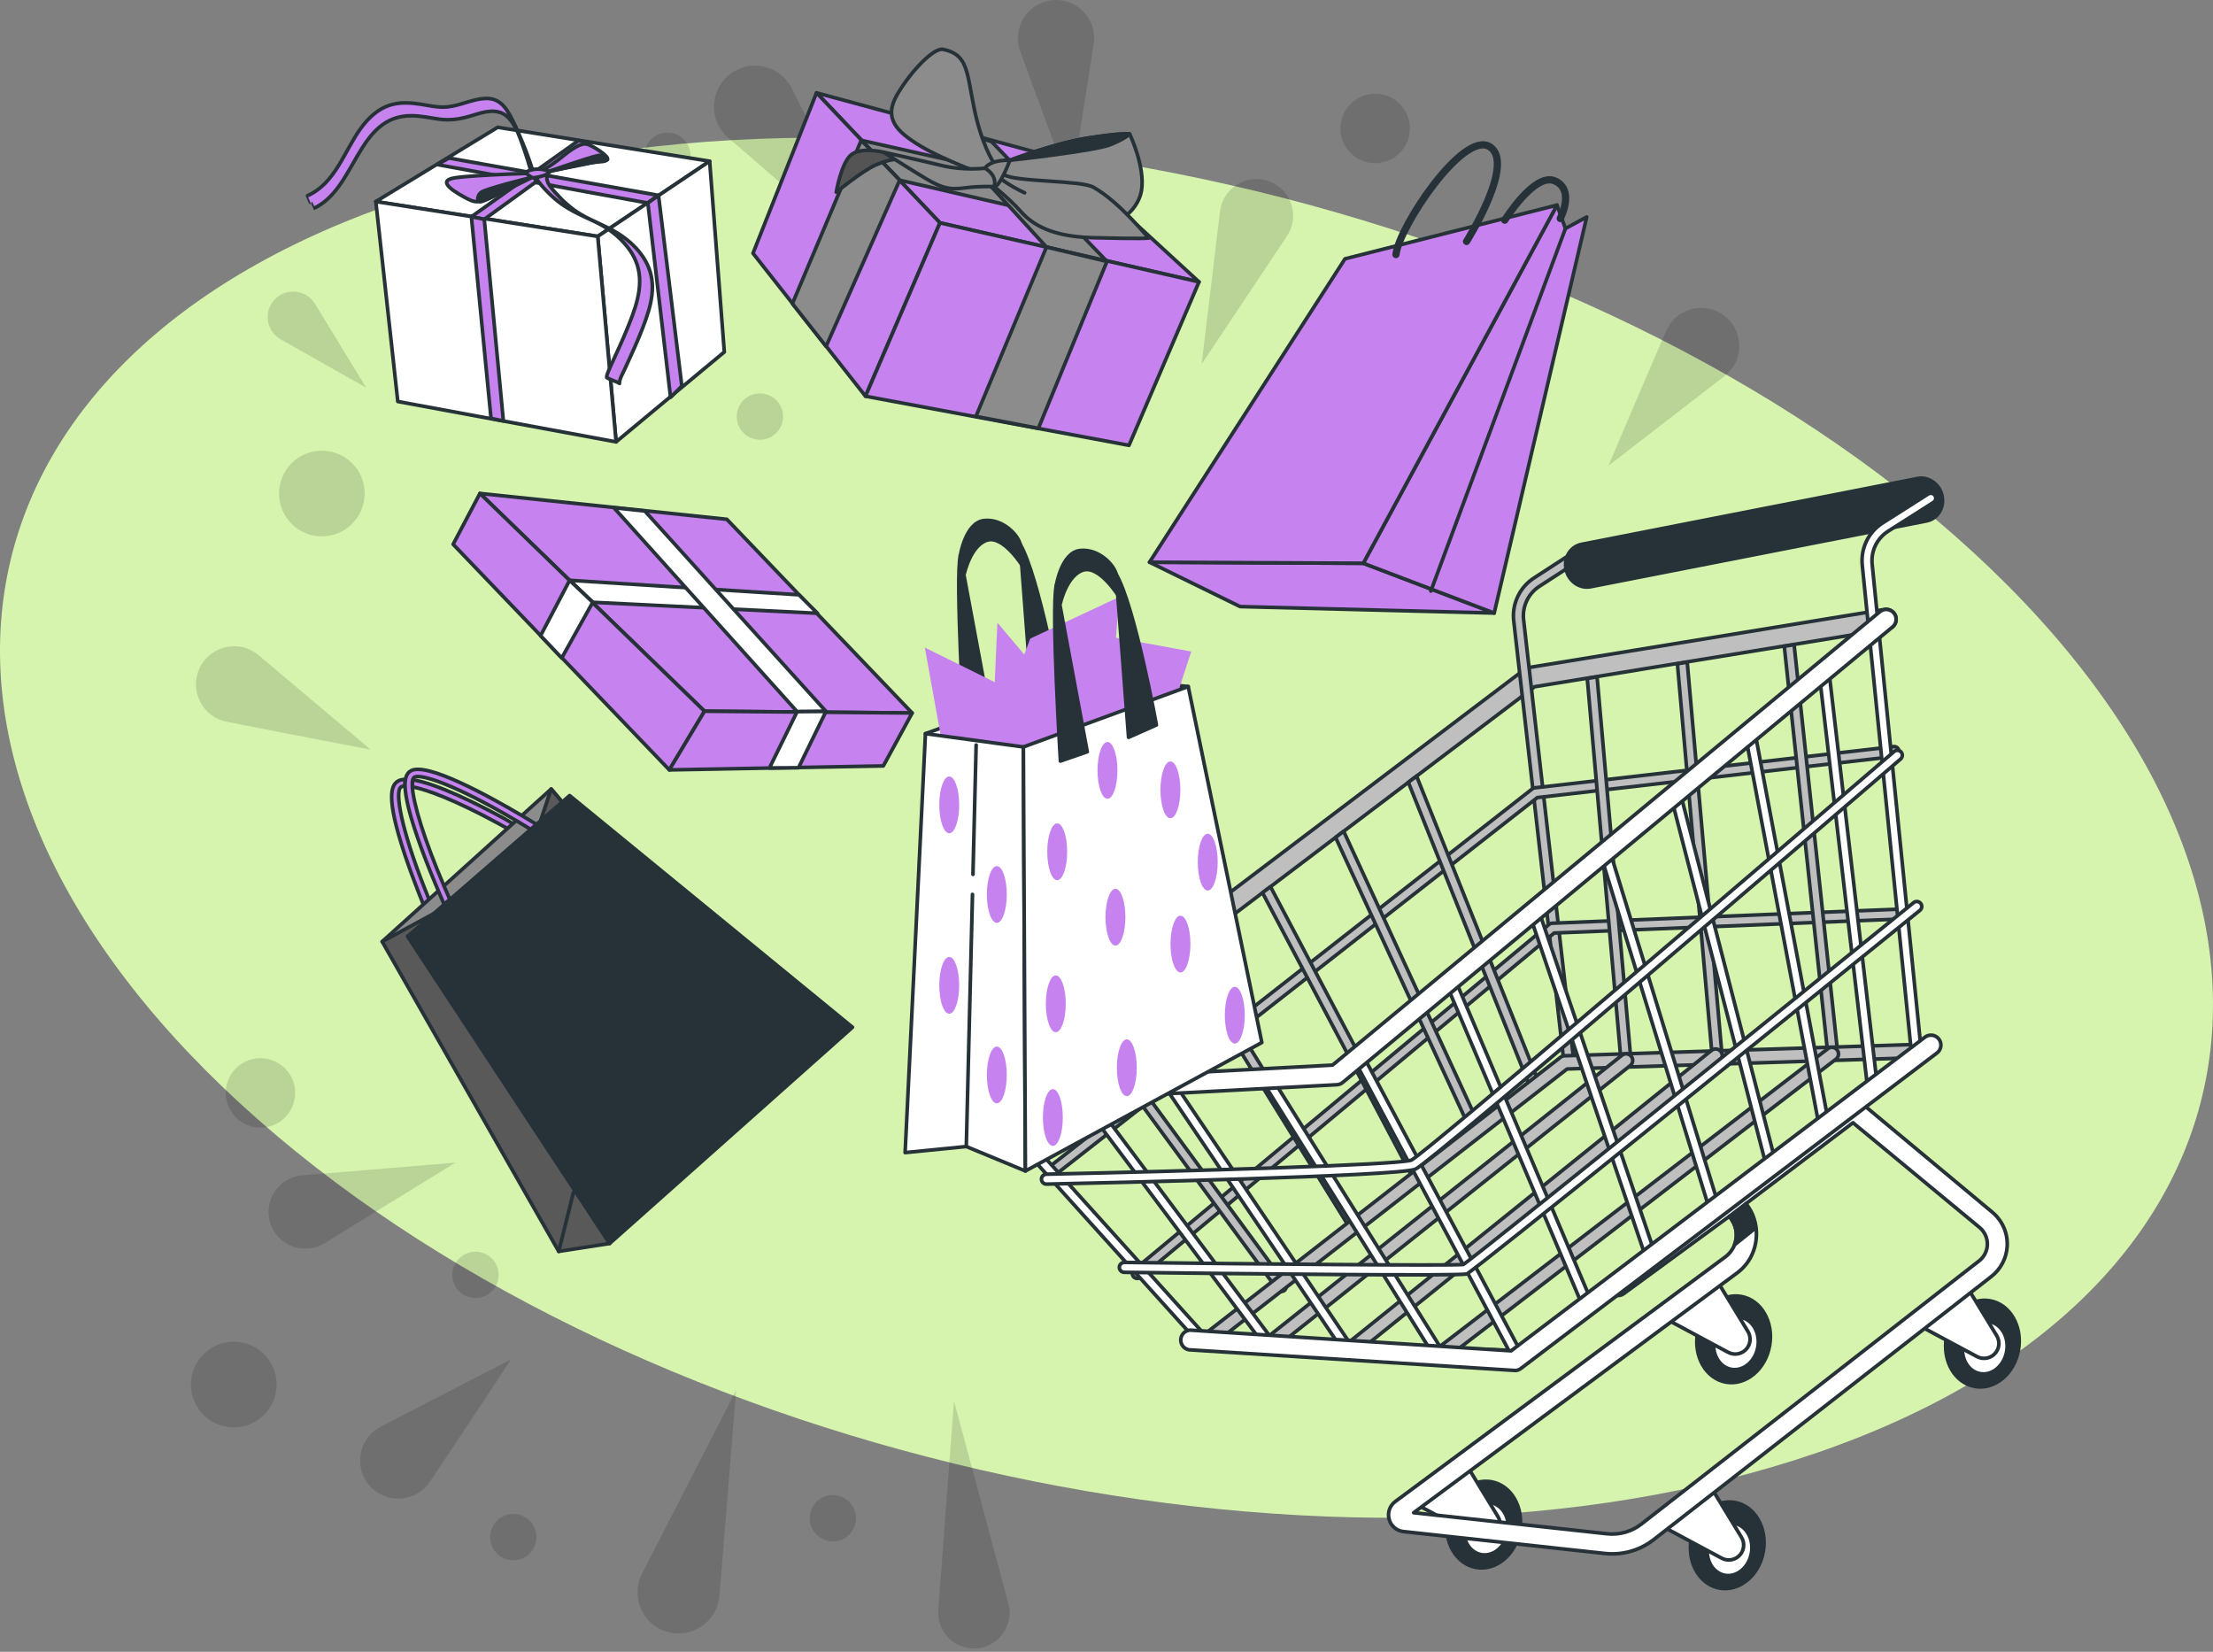 <svg width="611" height="456" viewBox="0 0 611 456" fill="none" xmlns="http://www.w3.org/2000/svg">
<rect x="0" y="0" width="611" height="456" fill="#808080" stroke="none"/>
<g clip-path="url(#clip0_3483_3883)">
<path d="M495.58 403.06C627.657 360.994 649.627 248.751 544.654 152.341C439.681 55.931 247.511 11.877 115.42 53.94C-16.657 96.007 -38.627 208.249 66.346 304.659C171.319 401.069 363.489 445.124 495.58 403.06Z" fill="#D6F4AE"/>
<g opacity="0.13">
<path d="M278.41 442.679L263.39 386.699L259.06 444.499C258.63 450.229 263.18 455.119 268.93 455.089C275.39 455.059 280.07 448.919 278.4 442.679H278.41Z" fill="black"/>
<path d="M198.64 440.508L203.25 383.758L177.27 434.418C174.02 440.758 177.36 448.488 184.2 450.468C191.08 452.458 198.06 447.638 198.64 440.498V440.508Z" fill="black"/>
<path d="M118.69 409.057C127.39 396.107 141.08 375.277 141.08 375.277L105.13 393.837C98.63 397.197 97.45 405.987 102.84 410.937C107.59 415.297 115.1 414.407 118.69 409.057Z" fill="black"/>
<path d="M62.56 199.237C77.86 202.297 102.35 206.947 102.35 206.947L71.41 180.877C65.82 176.167 57.24 178.457 54.74 185.327C52.54 191.387 56.24 197.977 62.56 199.237Z" fill="black"/>
<path d="M77.45 93.658C86.52 98.848 101.09 106.998 101.09 106.998L86.97 83.868C84.42 79.688 78.48 79.318 75.43 83.158C72.75 86.538 73.7 91.518 77.45 93.658Z" fill="black"/>
<path d="M89.58 343.207L125.78 320.938L83.43 324.467C76.7 325.027 72.39 331.898 74.81 338.198C77.08 344.118 84.18 346.528 89.58 343.198V343.207Z" fill="black"/>
<path d="M125.08 350.406C125.93 346.976 129.39 344.886 132.82 345.736C136.25 346.586 138.34 350.046 137.49 353.476C136.64 356.906 133.18 358.996 129.75 358.146C126.32 357.296 124.23 353.836 125.08 350.406Z" fill="black"/>
<path d="M135.52 422.797C136.37 419.367 139.83 417.277 143.26 418.127C146.69 418.977 148.78 422.437 147.93 425.867C147.08 429.297 143.62 431.387 140.19 430.537C136.76 429.687 134.67 426.227 135.52 422.797Z" fill="black"/>
<path d="M64.54 394.047C71.073 394.047 76.37 388.75 76.37 382.217C76.37 375.683 71.073 370.387 64.54 370.387C58.006 370.387 52.71 375.683 52.71 382.217C52.71 388.75 58.006 394.047 64.54 394.047Z" fill="black"/>
<path d="M223.74 417.59C224.59 414.16 228.05 412.07 231.48 412.92C234.91 413.77 237 417.23 236.15 420.66C235.3 424.09 231.84 426.18 228.41 425.33C224.98 424.48 222.89 421.02 223.74 417.59Z" fill="black"/>
<path d="M62.6 299.409C63.87 294.269 69.07 291.129 74.21 292.399C79.35 293.669 82.49 298.869 81.22 304.009C79.95 309.149 74.75 312.289 69.61 311.019C64.47 309.749 61.33 304.549 62.6 299.409Z" fill="black"/>
<path d="M123.18 77.23L174.28 104.58L135.09 61.88C131.2 57.64 124.53 57.62 120.61 61.84C116.21 66.57 117.48 74.18 123.18 77.23Z" fill="black"/>
<path d="M201.06 38.018L244.12 75.258L218.59 24.368C215.39 17.998 207.18 16.128 201.54 20.478C195.87 24.858 195.63 33.328 201.05 38.018H201.06Z" fill="black"/>
<path d="M281.67 14.11C286.98 28.78 295.7 52.13 295.7 52.13L301.96 12.16C303.09 4.93 296.69 -1.21 289.51 0.21C283.19 1.47 279.47 8.05 281.67 14.11Z" fill="black"/>
<path d="M460.04 91.3C453.81 105.6 444.09 128.56 444.09 128.56L476.11 103.84C481.9 99.37 481.48 90.5 475.29 86.61C469.84 83.18 462.61 85.4 460.04 91.31V91.3Z" fill="black"/>
<path d="M336.83 58.349L331.76 100.539L355.33 65.179C359.08 59.559 356.38 51.909 349.94 49.889C343.89 47.989 337.59 52.049 336.83 58.349Z" fill="black"/>
<path d="M308.39 60.66C309.08 64.12 306.83 67.49 303.37 68.18C299.91 68.87 296.54 66.62 295.85 63.16C295.16 59.7 297.41 56.33 300.87 55.64C304.33 54.95 307.7 57.2 308.39 60.66Z" fill="black"/>
<path d="M214.71 110.89C216.98 113.6 216.62 117.63 213.91 119.9C211.2 122.17 207.17 121.81 204.9 119.1C202.63 116.39 202.99 112.36 205.7 110.09C208.41 107.82 212.44 108.18 214.71 110.89Z" fill="black"/>
<path d="M100.46 133.928C101.73 140.338 97.57 146.558 91.17 147.838C84.77 149.118 78.54 144.948 77.26 138.548C75.99 132.138 80.15 125.918 86.55 124.638C92.96 123.368 99.18 127.528 100.46 133.928Z" fill="black"/>
<path d="M190.54 41.73C191.23 45.19 188.98 48.56 185.52 49.25C182.06 49.94 178.69 47.69 178 44.23C177.31 40.77 179.56 37.4 183.02 36.71C186.48 36.02 189.85 38.27 190.54 41.73Z" fill="black"/>
<path d="M387.26 29.602C390.5 33.791 389.72 39.822 385.53 43.051C381.34 46.291 375.31 45.511 372.08 41.322C368.84 37.132 369.62 31.102 373.81 27.872C378 24.631 384.03 25.412 387.26 29.602Z" fill="black"/>
</g>
<path d="M271.674 304.51C271.924 304.42 272.174 304.29 272.404 304.11L423.704 189.58L521.214 173.67C522.714 173.42 523.724 172.02 523.484 170.52C523.244 169.03 521.834 168.01 520.334 168.25L422.154 184.27C421.714 184.34 421.294 184.52 420.944 184.79L269.104 299.73C267.894 300.64 267.654 302.36 268.574 303.57C269.314 304.55 270.594 304.89 271.694 304.5L271.674 304.51Z" fill="#BFBFBF" stroke="#263238" stroke-linecap="round" stroke-linejoin="round"/>
<path d="M433.554 293.74C434.154 293.53 434.534 292.92 434.444 292.26L420.684 171.29C420.174 167.6 421.864 163.91 424.994 161.88L433.844 156.14C434.484 155.73 434.664 154.88 434.244 154.24C433.834 153.6 432.984 153.43 432.344 153.84L423.494 159.58C419.484 162.18 417.314 166.92 417.964 171.66L431.724 292.63C431.824 293.38 432.524 293.91 433.274 293.8C433.374 293.79 433.464 293.76 433.554 293.73V293.74Z" fill="#BFBFBF" stroke="#263238" stroke-linecap="round" stroke-linejoin="round"/>
<path d="M291.274 324.312C291.414 324.262 291.554 324.182 291.674 324.082L424.454 220.182L523.044 208.832C523.794 208.782 524.364 208.122 524.314 207.372C524.264 206.612 523.604 206.042 522.854 206.102L423.824 217.482C423.544 217.502 423.274 217.602 423.054 217.782L289.934 321.952C289.344 322.432 289.254 323.292 289.734 323.882C290.114 324.352 290.734 324.502 291.264 324.312H291.274Z" fill="#BFBFBF" stroke="#263238" stroke-linecap="round" stroke-linejoin="round"/>
<path d="M314.464 352.851C314.604 352.801 314.734 352.731 314.864 352.631L429.094 257.571L526.724 253.621C527.474 253.571 528.054 252.911 527.994 252.161C527.944 251.401 527.284 250.831 526.534 250.891L428.474 254.871C428.194 254.891 427.924 255.001 427.714 255.171L313.144 350.501C312.554 350.981 312.464 351.841 312.934 352.431C313.314 352.901 313.934 353.051 314.464 352.861V352.851Z" fill="#BFBFBF" stroke="#263238" stroke-linecap="round" stroke-linejoin="round"/>
<path d="M492.634 178.42L495.344 177.98L507.314 290.05C507.394 290.7 507.004 291.29 506.414 291.51C506.314 291.54 506.214 291.57 506.114 291.58C505.364 291.67 504.674 291.14 504.584 290.38L492.634 178.42Z" fill="#BFBFBF" stroke="#263238" stroke-linecap="round" stroke-linejoin="round"/>
<path d="M463.124 183.249L465.834 182.809L475.394 290.699C475.474 291.349 475.094 291.949 474.494 292.159C474.404 292.189 474.304 292.219 474.204 292.229C473.454 292.329 472.764 291.789 472.674 291.039L463.124 183.249Z" fill="#BFBFBF" stroke="#263238" stroke-linecap="round" stroke-linejoin="round"/>
<path d="M438.234 187.292L440.944 186.852L450.224 291.892C450.304 292.542 449.924 293.142 449.324 293.352C449.234 293.382 449.134 293.412 449.034 293.422C448.284 293.512 447.594 292.982 447.504 292.232L438.234 187.292Z" fill="#BFBFBF" stroke="#263238" stroke-linecap="round" stroke-linejoin="round"/>
<path d="M328.164 261.902L375.224 337.902C375.644 338.532 375.474 339.382 374.844 339.802C374.754 339.862 374.654 339.912 374.544 339.952C373.964 340.162 373.294 339.952 372.944 339.422L325.974 263.562L328.164 261.902Z" fill="#BFBFBF" stroke="#263238" stroke-linecap="round" stroke-linejoin="round"/>
<path d="M350.674 244.862C350.814 244.972 350.934 245.102 351.034 245.262L392.524 323.892C392.904 324.552 392.674 325.382 392.024 325.762C391.954 325.802 391.874 325.842 391.804 325.862C391.194 326.082 390.494 325.842 390.154 325.252L348.664 246.622C348.634 246.562 348.604 246.502 348.584 246.442L350.684 244.852L350.674 244.862Z" fill="#BFBFBF" stroke="#263238" stroke-linecap="round" stroke-linejoin="round"/>
<path d="M301.674 281.949C301.674 281.949 301.674 281.949 301.684 281.959L354.854 354.329C355.314 354.929 355.194 355.789 354.594 356.249C354.484 356.339 354.354 356.399 354.234 356.449C353.684 356.649 353.044 356.479 352.674 355.989L299.504 283.619C299.504 283.619 299.504 283.609 299.494 283.599L301.674 281.949Z" fill="#BFBFBF" stroke="#263238" stroke-linecap="round" stroke-linejoin="round"/>
<path d="M370.914 229.539C371.014 229.639 371.104 229.759 371.174 229.899L408.824 311.549C409.154 312.229 408.864 313.049 408.184 313.379C408.144 313.399 408.094 313.419 408.054 313.429C407.404 313.669 406.664 313.369 406.354 312.729L368.744 231.179L370.914 229.539Z" fill="#BFBFBF" stroke="#263238" stroke-linecap="round" stroke-linejoin="round"/>
<path d="M391.114 214.25L424.824 298.7C425.104 299.41 424.754 300.2 424.044 300.48C424.034 300.48 424.024 300.48 424.004 300.49C423.304 300.74 422.534 300.39 422.264 299.7L388.844 215.97L391.114 214.25Z" fill="#BFBFBF" stroke="#263238" stroke-linecap="round" stroke-linejoin="round"/>
<path d="M334.364 371.432C334.544 371.372 334.714 371.272 334.864 371.152L432.664 295.102L527.754 292.032C528.764 292.002 529.554 291.152 529.524 290.142C529.494 289.132 528.644 288.342 527.634 288.372L431.954 291.462C431.574 291.472 431.194 291.612 430.894 291.842L332.624 368.262C331.824 368.882 331.684 370.032 332.304 370.832C332.804 371.472 333.644 371.692 334.364 371.432Z" fill="#BFBFBF" stroke="#263238" stroke-linecap="round" stroke-linejoin="round"/>
<path d="M399.834 374.424C400.004 374.364 400.174 374.274 400.334 374.154L506.894 292.394C507.694 291.774 507.844 290.634 507.224 289.834C506.604 289.034 505.454 288.884 504.664 289.504L398.104 371.264C397.304 371.884 397.154 373.024 397.774 373.824C398.274 374.464 399.114 374.694 399.844 374.424H399.834Z" fill="#BFBFBF" stroke="#263238" stroke-linecap="round" stroke-linejoin="round"/>
<path d="M374.134 373.731C374.324 373.661 374.494 373.561 374.664 373.431L474.824 292.831C475.614 292.201 475.734 291.051 475.104 290.261C474.474 289.471 473.324 289.351 472.534 289.981L372.364 370.581C371.574 371.211 371.454 372.361 372.084 373.151C372.584 373.771 373.414 373.981 374.124 373.721L374.134 373.731Z" fill="#BFBFBF" stroke="#263238" stroke-linecap="round" stroke-linejoin="round"/>
<path d="M352.194 371.893C352.374 371.823 352.554 371.733 352.714 371.603L450.094 294.173C450.884 293.543 451.014 292.393 450.384 291.603C449.754 290.813 448.604 290.683 447.814 291.313L350.434 368.743C349.644 369.373 349.514 370.523 350.144 371.313C350.644 371.943 351.474 372.153 352.194 371.893Z" fill="#BFBFBF" stroke="#263238" stroke-linecap="round" stroke-linejoin="round"/>
<path d="M466.944 424.821C465.784 431.351 469.294 437.441 474.784 438.411C480.274 439.381 485.674 434.891 486.834 428.361C487.994 421.831 484.484 415.741 478.994 414.771C473.504 413.791 468.104 418.291 466.944 424.821Z" fill="#263238" stroke="#263238" stroke-linecap="round" stroke-linejoin="round"/>
<path d="M471.474 426.612C470.764 430.582 472.904 434.272 476.234 434.872C479.574 435.462 482.844 432.732 483.554 428.762C484.264 424.792 482.124 421.102 478.794 420.502C475.454 419.912 472.184 422.642 471.474 426.612Z" fill="white" stroke="#263238" stroke-linecap="round" stroke-linejoin="round"/>
<path d="M472.324 410.441L480.824 424.401C481.694 425.841 481.604 427.661 480.594 429.011C479.374 430.631 477.154 431.121 475.374 430.161L459.064 421.411L472.334 410.451L472.324 410.441Z" fill="white" stroke="#263238" stroke-linecap="round" stroke-linejoin="round"/>
<path d="M419.586 422.648C420.748 416.118 417.238 410.032 411.746 409.055C406.254 408.077 400.86 412.579 399.698 419.109C398.536 425.64 402.046 431.726 407.538 432.703C413.03 433.68 418.424 429.179 419.586 422.648Z" fill="#263238" stroke="#263238" stroke-linecap="round" stroke-linejoin="round"/>
<path d="M404.234 420.913C403.524 424.883 405.664 428.573 408.994 429.173C412.334 429.763 415.604 427.033 416.314 423.063C417.024 419.093 414.884 415.403 411.554 414.803C408.214 414.213 404.944 416.943 404.234 420.913Z" fill="white" stroke="#263238" stroke-linecap="round" stroke-linejoin="round"/>
<path d="M405.094 404.742L413.594 418.702C414.464 420.142 414.374 421.962 413.364 423.312C412.144 424.932 409.924 425.422 408.144 424.462L391.834 415.712L405.104 404.752L405.094 404.742Z" fill="white" stroke="#263238" stroke-linecap="round" stroke-linejoin="round"/>
<path d="M488.587 371.496C489.749 364.966 486.239 358.879 480.747 357.902C475.255 356.925 469.861 361.427 468.699 367.957C467.537 374.487 471.047 380.573 476.539 381.551C482.031 382.528 487.425 378.026 488.587 371.496Z" fill="#263238" stroke="#263238" stroke-linecap="round" stroke-linejoin="round"/>
<path d="M473.244 369.76C472.534 373.73 474.674 377.42 478.004 378.02C481.344 378.61 484.614 375.88 485.324 371.91C486.034 367.94 483.894 364.25 480.564 363.65C477.224 363.06 473.954 365.79 473.244 369.76Z" fill="white" stroke="#263238" stroke-linecap="round" stroke-linejoin="round"/>
<path d="M474.094 353.602L482.594 367.562C483.464 369.002 483.374 370.822 482.364 372.172C481.144 373.792 478.924 374.282 477.144 373.322L460.834 364.572L474.104 353.612L474.094 353.602Z" fill="white" stroke="#263238" stroke-linecap="round" stroke-linejoin="round"/>
<path d="M557.284 372.687C558.446 366.157 554.936 360.071 549.445 359.094C543.953 358.116 538.559 362.618 537.397 369.148C536.235 375.679 539.745 381.765 545.236 382.742C550.728 383.719 556.122 379.218 557.284 372.687Z" fill="#263238" stroke="#263238" stroke-linecap="round" stroke-linejoin="round"/>
<path d="M541.944 370.952C541.234 374.922 543.374 378.612 546.704 379.212C550.044 379.802 553.314 377.072 554.024 373.102C554.734 369.132 552.594 365.442 549.264 364.842C545.924 364.252 542.654 366.982 541.944 370.952Z" fill="white" stroke="#263238" stroke-linecap="round" stroke-linejoin="round"/>
<path d="M542.794 354.781L551.294 368.741C552.164 370.181 552.074 372.001 551.064 373.351C549.844 374.971 547.624 375.461 545.844 374.501L529.534 365.751L542.804 354.791L542.794 354.781Z" fill="white" stroke="#263238" stroke-linecap="round" stroke-linejoin="round"/>
<path d="M451.414 427.881C453.254 427.221 454.994 426.261 456.574 425.031L549.804 352.391C552.384 350.381 553.974 347.351 554.174 344.091C554.394 340.471 552.844 336.931 550.044 334.621L514.034 304.621C513.064 303.821 511.684 303.781 510.674 304.521L445.094 352.691C443.874 353.581 443.604 355.301 444.504 356.521C445.394 357.741 447.114 358.011 448.334 357.111L477.514 335.751C477.544 335.811 477.584 335.871 477.624 335.931L478.194 336.801C479.524 338.851 479.784 341.421 478.884 343.691C478.364 345.001 477.494 346.131 476.364 346.971L385.234 414.511C383.694 415.651 383.034 417.581 383.534 419.421C384.034 421.261 385.584 422.591 387.484 422.801L443.094 428.851C445.954 429.161 448.784 428.821 451.414 427.871V427.881ZM511.594 309.941L546.554 338.861C548.004 340.051 548.804 341.891 548.694 343.771C548.594 345.461 547.764 347.031 546.434 348.071L453.204 420.711C450.484 422.831 447.104 423.781 443.694 423.411L390.304 417.601L479.634 351.391C481.584 349.941 483.094 347.991 483.984 345.731C485.534 341.811 485.224 337.101 482.924 333.571L482.354 332.701C482.254 332.551 482.154 332.421 482.034 332.291L511.604 309.941H511.594Z" fill="white" stroke="#263238" stroke-linecap="round" stroke-linejoin="round"/>
<path d="M478.184 336.809L477.504 335.759L482.024 332.289L482.914 333.559C483.944 335.139 484.444 337.159 484.724 338.979L478.894 343.649C479.774 341.389 479.514 338.839 478.184 336.809Z" fill="#263238" stroke="#263238" stroke-linecap="round" stroke-linejoin="round"/>
<path d="M532.684 143.601C535.274 142.671 536.814 139.821 536.184 136.871C535.494 133.631 532.454 131.501 529.394 132.101L436.674 150.261C433.614 150.861 431.694 153.971 432.394 157.201C433.094 160.431 436.124 162.571 439.184 161.971L531.904 143.811C532.174 143.761 532.434 143.681 532.684 143.591V143.601Z" fill="#263238" stroke="#263238" stroke-linecap="round" stroke-linejoin="round"/>
<path d="M517.874 175.78C518.454 175.57 518.834 174.99 518.774 174.35L516.894 155.75C516.524 152.1 518.224 148.61 521.314 146.64L533.824 138.69C534.464 138.28 534.654 137.44 534.244 136.8C533.834 136.16 532.994 135.98 532.354 136.38L519.844 144.33C515.864 146.86 513.694 151.34 514.164 156.03L516.044 174.63C516.124 175.38 516.794 175.93 517.544 175.86C517.654 175.85 517.764 175.82 517.874 175.79V175.78Z" fill="white" stroke="#263238" stroke-linecap="round" stroke-linejoin="round"/>
<path d="M419.334 375.491C419.464 375.441 419.584 375.381 419.694 375.291L529.964 291.931C530.344 291.641 530.554 291.171 530.504 290.701L518.764 174.361C518.684 173.611 518.014 173.061 517.264 173.131C516.504 173.201 515.964 173.881 516.034 174.631L527.694 290.211L418.424 372.811L333.734 369.711L271.754 301.011C271.244 300.451 270.384 300.401 269.814 300.911C269.254 301.421 269.204 302.281 269.714 302.851L332.084 371.991C332.334 372.261 332.684 372.431 333.054 372.441L418.814 375.581C418.994 375.581 419.164 375.561 419.324 375.501L419.334 375.491Z" fill="white" stroke="#263238" stroke-linecap="round" stroke-linejoin="round"/>
<path d="M419.334 375.49C419.394 375.47 419.454 375.44 419.514 375.41C420.184 375.05 420.434 374.22 420.084 373.56L377.104 292.81C376.744 292.14 375.924 291.88 375.254 292.24C374.584 292.6 374.334 293.43 374.684 294.09L417.664 374.84C417.984 375.45 418.704 375.71 419.334 375.49Z" fill="white" stroke="#263238" stroke-linecap="round" stroke-linejoin="round"/>
<path d="M397.344 374.522C397.434 374.492 397.524 374.452 397.604 374.392C398.244 373.992 398.444 373.142 398.044 372.502L350.704 296.802C350.304 296.162 349.454 295.972 348.814 296.362C348.174 296.762 347.974 297.612 348.374 298.252L395.714 373.952C396.064 374.512 396.744 374.732 397.344 374.512V374.522Z" fill="white" stroke="#263238" stroke-linecap="round" stroke-linejoin="round"/>
<path d="M372.844 374.061C372.944 374.021 373.054 373.971 373.144 373.911C373.774 373.491 373.934 372.631 373.514 372.011L324.634 299.561C324.214 298.931 323.354 298.771 322.734 299.191C322.104 299.611 321.944 300.471 322.364 301.091L371.244 373.541C371.604 374.071 372.264 374.271 372.844 374.061Z" fill="white" stroke="#263238" stroke-linecap="round" stroke-linejoin="round"/>
<path d="M350.944 372.28C351.074 372.23 351.194 372.17 351.304 372.09C351.914 371.64 352.034 370.78 351.584 370.17L298.724 299.54C298.274 298.93 297.404 298.81 296.804 299.26C296.194 299.71 296.074 300.57 296.524 301.18L349.384 371.81C349.754 372.3 350.394 372.48 350.944 372.28Z" fill="white" stroke="#263238" stroke-linecap="round" stroke-linejoin="round"/>
<path d="M437.934 359.521C437.934 359.521 437.984 359.501 438.004 359.491C438.704 359.191 439.024 358.391 438.734 357.691L402.664 272.521C402.364 271.821 401.584 271.471 400.864 271.791C400.164 272.091 399.844 272.891 400.134 273.591L436.204 358.761C436.494 359.431 437.254 359.761 437.934 359.521Z" fill="white" stroke="#263238" stroke-linecap="round" stroke-linejoin="round"/>
<path d="M455.804 346.899C456.504 346.649 456.874 345.879 456.634 345.169L425.464 253.209C425.224 252.489 424.444 252.109 423.724 252.349C423.024 252.549 422.624 253.369 422.864 254.089L454.034 346.049C454.274 346.769 455.054 347.149 455.774 346.909H455.794L455.804 346.899Z" fill="white" stroke="#263238" stroke-linecap="round" stroke-linejoin="round"/>
<path d="M473.184 332.923C473.864 332.673 474.244 331.933 474.034 331.233L444.984 236.583C444.764 235.863 443.994 235.453 443.274 235.673C442.534 235.883 442.144 236.663 442.364 237.383L471.414 332.043C471.634 332.763 472.404 333.173 473.124 332.953C473.144 332.953 473.164 332.943 473.184 332.933V332.923Z" fill="white" stroke="#263238" stroke-linecap="round" stroke-linejoin="round"/>
<path d="M489.004 321.041C489.664 320.801 490.044 320.101 489.864 319.411L464.404 220.761C464.214 220.031 463.464 219.591 462.734 219.771C462.004 219.951 461.564 220.711 461.744 221.441L487.204 320.091C487.394 320.821 488.144 321.261 488.874 321.081C488.914 321.071 488.954 321.061 488.994 321.041H489.004Z" fill="white" stroke="#263238" stroke-linecap="round" stroke-linejoin="round"/>
<path d="M503.834 310.68C504.454 310.46 504.844 309.81 504.714 309.14L484.714 203.11C484.574 202.37 483.854 201.88 483.114 202.02C482.374 202.15 481.884 202.88 482.024 203.62L502.024 309.65C502.164 310.39 502.884 310.88 503.624 310.74C503.694 310.73 503.764 310.71 503.834 310.68Z" fill="white" stroke="#263238" stroke-linecap="round" stroke-linejoin="round"/>
<path d="M517.254 299.672C517.844 299.462 518.224 298.872 518.154 298.222L505.154 186.972C505.064 186.222 504.384 185.682 503.634 185.772C502.884 185.862 502.344 186.542 502.434 187.292L515.434 298.542C515.524 299.292 516.204 299.832 516.954 299.742C517.064 299.732 517.164 299.702 517.264 299.672H517.254Z" fill="white" stroke="#263238" stroke-linecap="round" stroke-linejoin="round"/>
<path d="M390.704 322.8C390.704 322.8 390.774 322.77 390.804 322.76C395.184 320.79 511.494 220.92 524.744 209.54C525.314 209.05 525.384 208.18 524.894 207.61C524.404 207.04 523.534 206.97 522.964 207.46C487.304 238.1 393.844 318.08 389.674 320.27C389.674 320.27 389.664 320.27 389.654 320.27C385.934 321.61 327.384 323.33 288.884 324.15C288.124 324.17 287.524 324.79 287.544 325.55C287.564 326.31 288.184 326.91 288.944 326.89C305.074 326.54 385.314 324.74 390.714 322.79L390.704 322.8Z" fill="white" stroke="#263238" stroke-linecap="round" stroke-linejoin="round"/>
<path d="M404.974 351.68C406.714 351.05 493.044 281.28 530.084 251.31C530.674 250.83 530.764 249.97 530.284 249.38C529.804 248.79 528.944 248.7 528.354 249.18C487.124 282.54 408.914 345.68 404.024 349.08C399.714 349.45 346.074 348.94 310.434 348.5C309.684 348.5 309.054 349.1 309.044 349.85C309.034 350.6 309.644 351.23 310.394 351.24C344.984 351.67 403.274 352.29 404.964 351.68H404.974Z" fill="white" stroke="#263238" stroke-linecap="round" stroke-linejoin="round"/>
<path d="M369.884 299.302C370.184 299.192 370.454 299.042 370.704 298.832L522.524 173.082C523.694 172.112 523.854 170.382 522.884 169.222C521.914 168.062 520.184 167.892 519.024 168.862L367.904 294.032L270.594 299.192C269.084 299.272 267.924 300.562 268.004 302.072C268.084 303.582 269.374 304.742 270.884 304.662L369.094 299.452C369.364 299.442 369.624 299.382 369.874 299.292L369.884 299.302Z" fill="white" stroke="#263238" stroke-linecap="round" stroke-linejoin="round"/>
<path d="M419.184 378.182C419.484 378.072 419.754 377.922 420.004 377.712L534.884 290.612C536.054 289.642 536.214 287.912 535.244 286.752C534.274 285.582 532.544 285.422 531.384 286.392L417.204 372.912L328.594 367.192C327.084 367.272 325.924 368.562 326.004 370.072C326.084 371.582 327.374 372.742 328.884 372.662L418.404 378.342C418.674 378.332 418.934 378.272 419.184 378.182Z" fill="white" stroke="#263238" stroke-linecap="round" stroke-linejoin="round"/>
<path d="M137.41 35.141L103.76 55.641L165.03 65.261L195.93 44.501L137.41 35.141Z" fill="white" stroke="#263238" stroke-linecap="round" stroke-linejoin="round"/>
<path d="M120.69 45.429L178.87 56.049L181.81 53.929L123.96 43.629L120.69 45.429Z" fill="#C683EF" stroke="#263238" stroke-linecap="round" stroke-linejoin="round"/>
<path d="M165.03 65.26L170.1 121.98L199.98 97.17L195.93 44.5L165.03 65.26Z" fill="white" stroke="#263238" stroke-linecap="round" stroke-linejoin="round"/>
<path d="M181.81 53.93L188.25 106.58L185.14 109.69L178.87 56.05L181.81 53.93Z" fill="#C683EF" stroke="#263238" stroke-linecap="round" stroke-linejoin="round"/>
<path d="M103.76 55.641L109.83 110.841L170.1 121.981L165.03 65.261L103.76 55.641Z" fill="white" stroke="#263238" stroke-linecap="round" stroke-linejoin="round"/>
<path d="M159.71 38.82L130.15 59.83L133.71 60.54L162.93 39.37L159.71 38.82Z" fill="#C683EF" stroke="#263238" stroke-linecap="round" stroke-linejoin="round"/>
<path d="M130.15 59.832L135.57 115.512L138.98 116.192L133.71 60.542L130.15 59.832Z" fill="#C683EF" stroke="#263238" stroke-linecap="round" stroke-linejoin="round"/>
<path d="M149.46 47.742C149.46 47.742 131.2 48.242 125.59 49.092C119.98 49.942 126.21 53.372 128.93 54.812C131.65 56.252 132.69 55.932 137.49 53.572C142.28 51.212 149.46 47.742 149.46 47.742Z" fill="#C683EF" stroke="#263238" stroke-linecap="round" stroke-linejoin="round"/>
<path d="M147.7 46.9C146.64 47.54 148.55 49.95 148.89 50.4C150.57 52.56 152.67 54.6 154.88 56.21C157.61 58.2 160.78 59.57 163.82 61C164.18 61.17 164.55 61.34 164.91 61.51C165.03 61.57 165.58 61.81 164.95 61.53C164.26 61.22 165.05 61.59 165.26 61.7C166.04 62.1 166.8 62.54 167.53 63.02C168.8 63.85 170.01 64.78 171.1 65.83C173.22 67.85 175.06 70.35 175.95 73.17C177.88 79.33 175.21 85.78 172.89 91.43C171.73 94.26 170.44 97.03 169.16 99.81C168.74 100.73 168.3 101.66 167.93 102.6C167.74 103.09 167.49 103.65 167.51 104.18C167.51 104.35 169.07 104.95 169.26 105.04C169.44 105.13 171.02 105.7 171.03 105.86C170.99 104.68 171.85 103.3 172.32 102.26C173.36 99.97 174.44 97.69 175.44 95.38C176.81 92.21 178.15 88.97 179.12 85.65C179.92 82.9 180.37 80 179.97 77.13C179.15 71.21 174.49 66.57 169.49 63.76C168.02 62.93 166.49 62.22 164.97 61.5C164.16 61.11 163.34 60.73 162.52 60.34C162.5 60.33 161.99 60.08 162.32 60.25C162.73 60.45 161.97 60.07 161.85 60C161.36 59.75 160.88 59.48 160.41 59.2C157.75 57.64 155.43 55.52 153.38 53.23C152.48 52.22 151.19 50.87 151 49.45C150.96 49.18 150.95 48.75 151.23 48.58C151.09 48.66 149.67 47.82 149.48 47.72C149.25 47.61 147.93 46.77 147.71 46.9H147.7Z" fill="#C683EF" stroke="#263238" stroke-linecap="round" stroke-linejoin="round"/>
<path d="M146.26 49.102C146.26 49.102 133.93 52.132 132.78 53.132C131.63 54.132 131.65 55.712 132.75 55.682C133.86 55.642 146.25 49.102 146.25 49.102H146.26Z" fill="#263238" stroke="#263238" stroke-linecap="round" stroke-linejoin="round"/>
<path d="M149.83 46.872C149.83 46.872 151.76 46.102 154.81 43.602C157.86 41.102 160.46 39.322 162.14 39.812C163.82 40.312 168.3 43.222 167.7 44.012C167.1 44.802 165.98 44.472 162.79 44.992C159.6 45.502 151.39 47.332 151.39 47.332L149.82 46.872H149.83Z" fill="#C683EF" stroke="#263238" stroke-linecap="round" stroke-linejoin="round"/>
<path d="M167.71 44.033C167.71 44.033 167.44 42.493 164.98 42.983C162.52 43.473 151.4 47.353 151.4 47.353L167.71 44.043V44.033Z" fill="#263238" stroke="#263238" stroke-linecap="round" stroke-linejoin="round"/>
<path d="M147.93 49.902C146.89 46.192 145.61 42.512 144.11 38.962C142.9 36.122 141.71 33.152 140.02 30.542C138.61 28.362 136.74 27.052 134.03 27.172C130.44 27.332 127.11 29.152 123.53 29.512C121.03 29.762 118.52 29.142 116.07 28.762C113.24 28.332 110.32 28.152 107.56 29.052C104.22 30.142 101.63 32.652 99.6 35.442C95 41.792 92.6 50.572 84.91 54.022C84.88 54.032 86.48 57.592 86.5 57.582C98.41 52.242 98.45 31.872 113.63 31.952C116.2 31.962 118.72 32.542 121.25 32.892C124.18 33.302 126.84 32.902 129.67 32.092C132.54 31.262 135.84 29.932 138.75 31.312C140.66 32.212 141.78 34.252 142.71 36.052C142.87 36.362 143.02 36.672 143.17 36.982C143.44 37.532 143.67 38.312 142.6 35.702C142.69 35.912 142.78 36.122 142.87 36.332C143.15 37.012 143.42 37.692 143.68 38.372C144.17 39.672 144.63 40.992 145.07 42.312C145.51 43.652 145.94 44.992 146.32 46.342C146.67 47.582 147.57 48.662 147.91 49.902H147.93Z" fill="#C683EF" stroke="#263238" stroke-linecap="round" stroke-linejoin="round"/>
<path d="M145.1 47.661C145.1 47.661 146.61 49.121 147.35 49.091C148.09 49.061 152.39 48.111 151.4 47.341C150.41 46.561 146.86 46.241 145.1 47.661Z" fill="#C683EF" stroke="#263238" stroke-linecap="round" stroke-linejoin="round"/>
<path d="M294.61 44.359L225.44 25.629L259.52 61.519L331.04 77.819L294.61 44.359Z" fill="#C683EF" stroke="#263238" stroke-linecap="round" stroke-linejoin="round"/>
<path d="M305.41 53.931L237.78 38.73L248.4 49.74L317.16 65.621L305.41 53.931Z" fill="#8C8C8C" stroke="#263238" stroke-linecap="round" stroke-linejoin="round"/>
<path d="M257.75 34.109L288.92 68.209L305.63 72.169L273.77 39.099L257.75 34.109Z" fill="#8C8C8C" stroke="#263238" stroke-linecap="round" stroke-linejoin="round"/>
<path d="M259.52 61.519L238.96 109.379L207.9 69.919L225.44 25.629L259.52 61.519Z" fill="#C683EF" stroke="#263238" stroke-linecap="round" stroke-linejoin="round"/>
<path d="M237.78 38.73L218.78 83.82L228.08 95.611L248.4 49.74L237.78 38.73Z" fill="#8C8C8C" stroke="#263238" stroke-linecap="round" stroke-linejoin="round"/>
<path d="M238.96 109.38L311.71 122.94L331.04 77.82L259.52 61.52L238.96 109.38Z" fill="#C683EF" stroke="#263238" stroke-linecap="round" stroke-linejoin="round"/>
<path d="M274.28 44.79C274.28 44.79 271.01 39.97 268.94 29.81C266.87 19.65 267.22 15 260.33 13.62C257.91 13.14 251.72 19.3 247.76 26.02C243.8 32.74 247.59 36.35 254.13 40.31C260.67 44.27 272.73 48.58 272.73 48.58L274.28 44.79Z" fill="#8C8C8C" stroke="#263238" stroke-linecap="round" stroke-linejoin="round"/>
<path d="M278.83 44.251C278.83 44.251 291.18 39.531 300.63 38.071C310.07 36.621 311.89 36.981 311.89 36.981C311.89 36.981 316.25 46.061 315.16 52.601C314.97 53.771 314.54 54.881 313.97 55.911C311.05 61.231 304.48 63.371 298.84 61.141L275.5 48.741L278.84 44.241L278.83 44.251Z" fill="#8C8C8C" stroke="#263238" stroke-linecap="round" stroke-linejoin="round"/>
<path d="M311.89 36.981C311.89 36.981 310.07 36.621 300.63 38.071C291.19 39.521 278.84 44.251 278.84 44.251C278.84 44.251 302.19 41.691 306.5 39.961C310.81 38.241 311.9 36.981 311.9 36.981H311.89Z" fill="#263238" stroke="#263238" stroke-linecap="round" stroke-linejoin="round"/>
<path d="M274.47 51.51C274.47 51.51 273.93 46.15 277.21 48.23C280.48 50.3 298.33 49.709 301.84 51.669C309.25 55.8 316.65 65.45 317.17 65.62C317.69 65.79 314.59 65.96 301.67 65.62C288.75 65.279 284.1 60.969 281.52 58.039C278.94 55.109 274.47 51.51 274.47 51.51Z" fill="#8C8C8C" stroke="#263238" stroke-linecap="round" stroke-linejoin="round"/>
<path d="M275.49 48.75C275.49 48.75 278.42 51.16 282.9 53.23" stroke="#263238" stroke-linecap="round" stroke-linejoin="round"/>
<path d="M278.83 44.252C278.83 44.252 273.74 43.892 271.93 46.432C270.11 48.972 273.02 51.152 274.47 51.522C275.92 51.882 278.83 44.262 278.83 44.262V44.252Z" fill="#8C8C8C" stroke="#263238" stroke-linecap="round" stroke-linejoin="round"/>
<path d="M243.97 42.03C243.97 42.03 237.77 40.48 235.01 42.72C232.25 44.96 230.88 53.05 230.88 53.05C230.88 53.05 238.11 47.19 241.56 45.64C245.01 44.09 247.59 43.92 247.59 43.92L243.97 42.03Z" fill="#545454" stroke="#263238" stroke-linecap="round" stroke-linejoin="round"/>
<path d="M271.93 46.431C271.93 46.431 266.19 47.201 259.82 45.651C253.45 44.101 243.98 42.031 243.98 42.031C243.98 42.031 251.21 46.681 255.86 49.441C260.51 52.201 262.58 52.371 266.54 51.851C270.5 51.331 274.48 51.521 274.48 51.521C274.48 51.521 275.61 48.591 271.94 46.431H271.93Z" fill="#8C8C8C" stroke="#263238" stroke-linecap="round" stroke-linejoin="round"/>
<path d="M288.92 68.211L269.45 114.951L286.69 118.241L305.63 72.171L288.92 68.211Z" fill="#8C8C8C" stroke="#263238" stroke-linecap="round" stroke-linejoin="round"/>
<path d="M200.68 143.359L251.84 196.829L194.51 196.339L132.51 136.219L200.68 143.359Z" fill="#C683EF" stroke="#263238" stroke-linecap="round" stroke-linejoin="round"/>
<path d="M194.51 196.339L184.8 212.539L125.11 150.259L132.51 136.219L194.51 196.339Z" fill="#C683EF" stroke="#263238" stroke-linecap="round" stroke-linejoin="round"/>
<path d="M184.8 212.54L243.88 211.44L251.84 196.83L194.51 196.34L184.8 212.54Z" fill="#C683EF" stroke="#263238" stroke-linecap="round" stroke-linejoin="round"/>
<path d="M225.7 169.299L163.66 166.269L157.27 160.199L220.59 164.199L225.7 169.299Z" fill="white" stroke="#263238" stroke-linecap="round" stroke-linejoin="round"/>
<path d="M163.66 166.269L155.09 181.649L149.25 175.479L157.27 160.199L163.66 166.269Z" fill="white" stroke="#263238" stroke-linecap="round" stroke-linejoin="round"/>
<path d="M178.03 141.068L228.05 196.388L220.08 196.458L169.5 140.168L178.03 141.068Z" fill="white" stroke="#263238" stroke-linecap="round" stroke-linejoin="round"/>
<path d="M228.05 196.391L220.47 211.941L212.44 212.001L220.08 196.461L228.05 196.391Z" fill="white" stroke="#263238" stroke-linecap="round" stroke-linejoin="round"/>
<path d="M109.89 215.628C110.41 215.318 111.11 215.168 111.94 215.148C111.85 215.658 111.79 216.258 111.82 217.008C111.33 217.008 110.98 217.098 110.76 217.228C108.84 218.348 110.87 229.108 117.22 245.198C117.63 246.268 118.07 247.328 118.52 248.438L116.94 249.808C116.57 248.898 116.13 247.818 115.65 246.578C114.48 243.558 113.02 239.718 111.72 235.798C106.5 220.038 107.99 216.748 109.89 215.638V215.628Z" fill="#C683EF" stroke="#263238" stroke-linecap="round" stroke-linejoin="round"/>
<path d="M141.85 227.559L140.27 228.809C139.13 228.169 138.69 227.929 137.62 227.339C125.73 220.889 117.93 217.979 113.86 217.219C113.8 216.399 113.84 215.749 113.97 215.289C120.54 216.279 131.91 221.999 139.18 225.949C140.45 226.639 140.89 226.999 141.86 227.549L141.85 227.559Z" fill="#C683EF" stroke="#263238" stroke-linecap="round" stroke-linejoin="round"/>
<path d="M105.52 259.94L106.13 259.38L152.18 217.82L155.56 221.81L117.47 255.09L105.52 259.94Z" fill="#8C8C8C" stroke="#263238" stroke-linecap="round" stroke-linejoin="round"/>
<path d="M149.28 226.48L152.18 217.82L155.56 221.81L149.28 226.48Z" fill="#595959" stroke="#263238" stroke-linecap="round" stroke-linejoin="round"/>
<path d="M112.52 258.479L168.31 343.279L235.37 283.589L157.27 219.629L112.52 258.479Z" fill="#263238" stroke="#263238" stroke-linecap="round" stroke-linejoin="round"/>
<path d="M148.11 227.568L146.52 228.938C145.28 228.178 144.1 227.468 142.94 226.778C125.23 216.298 116.09 213.598 114.42 214.538C114.2 214.668 114.04 214.918 113.95 215.298C113.82 215.748 113.78 216.398 113.84 217.228C114.12 221.768 117.03 231.598 122.66 244.758C123.14 245.908 123.66 247.078 124.19 248.278L122.62 249.648C122.19 248.658 121.67 247.478 121.1 246.138C119.72 242.848 117.99 238.678 116.43 234.418C113.08 225.308 111.91 220.068 111.83 217.008C111.8 216.258 111.86 215.658 111.95 215.148C112.2 213.798 112.79 213.158 113.44 212.788C117.78 210.338 134.62 219.548 144.51 225.398C145.86 226.198 147.08 226.928 148.12 227.568H148.11Z" fill="#C683EF" stroke="#263238" stroke-linecap="round" stroke-linejoin="round"/>
<path d="M168.31 343.28L154.26 345.46L105.52 259.94L120.02 252.07L112.52 258.48L168.31 343.28Z" fill="#595959" stroke="#263238" stroke-linecap="round" stroke-linejoin="round"/>
<path d="M154.26 345.46L158.33 329.16" stroke="#263238" stroke-linecap="round" stroke-linejoin="round"/>
<path d="M266.28 201.841C266.28 201.841 263.72 159.661 265.14 153.391L273.69 199.271L266.28 201.831V201.841Z" fill="#263238" stroke="#263238" stroke-linecap="round" stroke-linejoin="round"/>
<path d="M265.14 153.391C265.14 153.391 266.56 144.271 271.69 143.701C276.82 143.131 281.09 147.691 281.66 150.251C282.23 152.811 282.51 156.521 282.51 156.521C282.51 156.521 277.1 147.691 272.54 149.111C267.98 150.531 266.27 158.231 266.27 158.231L265.13 153.391H265.14Z" fill="#263238" stroke="#263238" stroke-linecap="round" stroke-linejoin="round"/>
<path d="M281.67 150.262L285.09 195.292L292.78 191.872C292.78 191.872 286.8 159.102 281.67 150.262Z" fill="#263238" stroke="#263238" stroke-linecap="round" stroke-linejoin="round"/>
<path d="M255.51 202.531L299.08 186.781L301.14 205.721L283.11 214.851L255.51 202.531Z" fill="white" stroke="#263238" stroke-linecap="round" stroke-linejoin="round"/>
<path d="M299.08 186.781L328.06 189.521L300.22 199.791L299.08 186.781Z" fill="white" stroke="#263238" stroke-linecap="round" stroke-linejoin="round"/>
<path d="M287.18 185.898L275.38 171.898C275.38 171.898 274.28 196.058 274.28 196.878C274.28 197.698 287.18 190.018 287.18 190.018V185.898Z" fill="#C683EF"/>
<path d="M260 204.57L255.34 178.77L281.42 191.67L291.57 204.57L270.71 212.8L260 204.57Z" fill="#C683EF"/>
<path d="M276.2 198.529L284.43 176.299L309.02 164.789L305.77 204.829L274.83 205.389L276.2 198.529Z" fill="#C683EF"/>
<path d="M301.14 205.72L301.46 203.88L306.39 175.75L328.9 179.86L323.96 194.96" fill="#C683EF"/>
<path d="M255.51 202.531L249.9 318.191L266.79 316.511L283.11 323.261L282.55 206.201L255.51 202.531Z" fill="white" stroke="#263238" stroke-linecap="round" stroke-linejoin="round"/>
<path d="M262.08 214.352C263.6 214.352 264.83 217.862 264.83 222.192C264.83 226.522 263.6 230.032 262.08 230.032C260.56 230.032 259.33 226.522 259.33 222.192C259.33 217.862 260.56 214.352 262.08 214.352ZM272.47 246.932C272.47 251.262 273.7 254.772 275.22 254.772C276.74 254.772 277.97 251.262 277.97 246.932C277.97 242.602 276.74 239.092 275.22 239.092C273.7 239.092 272.47 242.602 272.47 246.932ZM259.33 272.012C259.33 276.342 260.56 279.852 262.08 279.852C263.6 279.852 264.83 276.342 264.83 272.012C264.83 267.682 263.6 264.172 262.08 264.172C260.56 264.172 259.33 267.682 259.33 272.012ZM272.47 296.752C272.47 301.082 273.7 304.592 275.22 304.592C276.74 304.592 277.97 301.082 277.97 296.752C277.97 292.422 276.74 288.912 275.22 288.912C273.7 288.912 272.47 292.422 272.47 296.752Z" fill="#C683EF"/>
<path d="M268.63 241.382L269.51 205.672" stroke="#263238" stroke-linecap="round" stroke-linejoin="round"/>
<path d="M266.79 316.51L268.5 246.91" stroke="#263238" stroke-linecap="round" stroke-linejoin="round"/>
<path d="M283.11 323.26L348.39 287.8L328.06 189.52L282.55 206.2L283.11 323.26Z" fill="white" stroke="#263238" stroke-linecap="round" stroke-linejoin="round"/>
<path d="M294.64 235.141C294.64 239.471 293.41 242.981 291.89 242.981C290.37 242.981 289.14 239.471 289.14 235.141C289.14 230.811 290.37 227.301 291.89 227.301C293.41 227.301 294.64 230.811 294.64 235.141Z" fill="#C683EF"/>
<path d="M294.25 277.113C294.25 281.443 293.02 284.953 291.5 284.953C289.98 284.953 288.75 281.443 288.75 277.113C288.75 272.783 289.98 269.273 291.5 269.273C293.02 269.273 294.25 272.783 294.25 277.113Z" fill="#C683EF"/>
<path d="M323.14 225.883C324.659 225.883 325.89 222.373 325.89 218.043C325.89 213.713 324.659 210.203 323.14 210.203C321.621 210.203 320.39 213.713 320.39 218.043C320.39 222.373 321.621 225.883 323.14 225.883Z" fill="#C683EF"/>
<path d="M325.92 268.461C327.439 268.461 328.67 264.951 328.67 260.621C328.67 256.291 327.439 252.781 325.92 252.781C324.401 252.781 323.17 256.291 323.17 260.621C323.17 264.951 324.401 268.461 325.92 268.461Z" fill="#C683EF"/>
<path d="M305.77 220.512C307.289 220.512 308.52 217.002 308.52 212.672C308.52 208.342 307.289 204.832 305.77 204.832C304.251 204.832 303.02 208.342 303.02 212.672C303.02 217.002 304.251 220.512 305.77 220.512Z" fill="#C683EF"/>
<path d="M310.72 253.192C310.72 257.522 309.49 261.032 307.97 261.032C306.45 261.032 305.22 257.522 305.22 253.192C305.22 248.862 306.45 245.352 307.97 245.352C309.49 245.352 310.72 248.862 310.72 253.192Z" fill="#C683EF"/>
<path d="M340.92 288.09C342.439 288.09 343.67 284.58 343.67 280.25C343.67 275.92 342.439 272.41 340.92 272.41C339.401 272.41 338.17 275.92 338.17 280.25C338.17 284.58 339.401 288.09 340.92 288.09Z" fill="#C683EF"/>
<path d="M290.69 316.34C292.209 316.34 293.44 312.83 293.44 308.5C293.44 304.17 292.209 300.66 290.69 300.66C289.171 300.66 287.94 304.17 287.94 308.5C287.94 312.83 289.171 316.34 290.69 316.34Z" fill="#C683EF"/>
<path d="M333.45 245.84C334.969 245.84 336.2 242.33 336.2 238C336.2 233.67 334.969 230.16 333.45 230.16C331.931 230.16 330.7 233.67 330.7 238C330.7 242.33 331.931 245.84 333.45 245.84Z" fill="#C683EF"/>
<path d="M313.86 294.762C313.86 299.092 312.63 302.602 311.11 302.602C309.59 302.602 308.36 299.092 308.36 294.762C308.36 290.432 309.59 286.922 311.11 286.922C312.63 286.922 313.86 290.432 313.86 294.762Z" fill="#C683EF"/>
<path d="M292.78 210.102C292.78 210.102 290.22 167.922 291.64 161.652L300.19 207.532L292.78 210.092V210.102Z" fill="#263238" stroke="#263238" stroke-linecap="round" stroke-linejoin="round"/>
<path d="M291.64 161.661C291.64 161.661 293.06 152.541 298.19 151.971C303.32 151.401 307.59 155.961 308.16 158.521C308.73 161.081 309.01 164.791 309.01 164.791C309.01 164.791 303.6 155.961 299.04 157.381C294.48 158.801 292.77 166.501 292.77 166.501L291.63 161.661H291.64Z" fill="#263238" stroke="#263238" stroke-linecap="round" stroke-linejoin="round"/>
<path d="M308.17 158.52L311.59 203.55L319.28 200.13C319.28 200.13 313.3 167.36 308.17 158.52Z" fill="#263238" stroke="#263238" stroke-linecap="round" stroke-linejoin="round"/>
<path d="M412.54 169.243L342.38 167.453L317.38 155.203L376.4 155.493L412.54 169.243Z" fill="#C683EF" stroke="#263238" stroke-linecap="round" stroke-linejoin="round"/>
<path d="M429.88 56.621L376.4 155.491L412.54 169.241L438.09 59.891L432.21 63.091L429.88 56.621Z" fill="#C683EF" stroke="#263238" stroke-linecap="round" stroke-linejoin="round"/>
<path d="M432.21 63.09L395.05 163.17" stroke="#263238" stroke-linecap="round" stroke-linejoin="round"/>
<path d="M429.88 56.621L371.35 71.451L317.38 155.201L376.4 155.491L429.88 56.621Z" fill="#C683EF" stroke="#263238" stroke-linecap="round" stroke-linejoin="round"/>
<path d="M404.9 66.652C404.9 66.652 418.59 44.992 411.28 40.492C403.97 35.992 386.22 62.702 385.42 70.272" stroke="#263238" stroke-width="2" stroke-linecap="round" stroke-linejoin="round"/>
<path d="M415.45 60.782C415.45 60.782 423.74 47.422 429.33 49.952C434.92 52.472 430.78 60.322 430.78 60.322" stroke="#263238" stroke-width="2" stroke-linecap="round" stroke-linejoin="round"/>
</g>
<defs>
<clipPath id="clip0_3483_3883">
<rect width="611" height="456" fill="white"/>
</clipPath>
</defs>
</svg>
